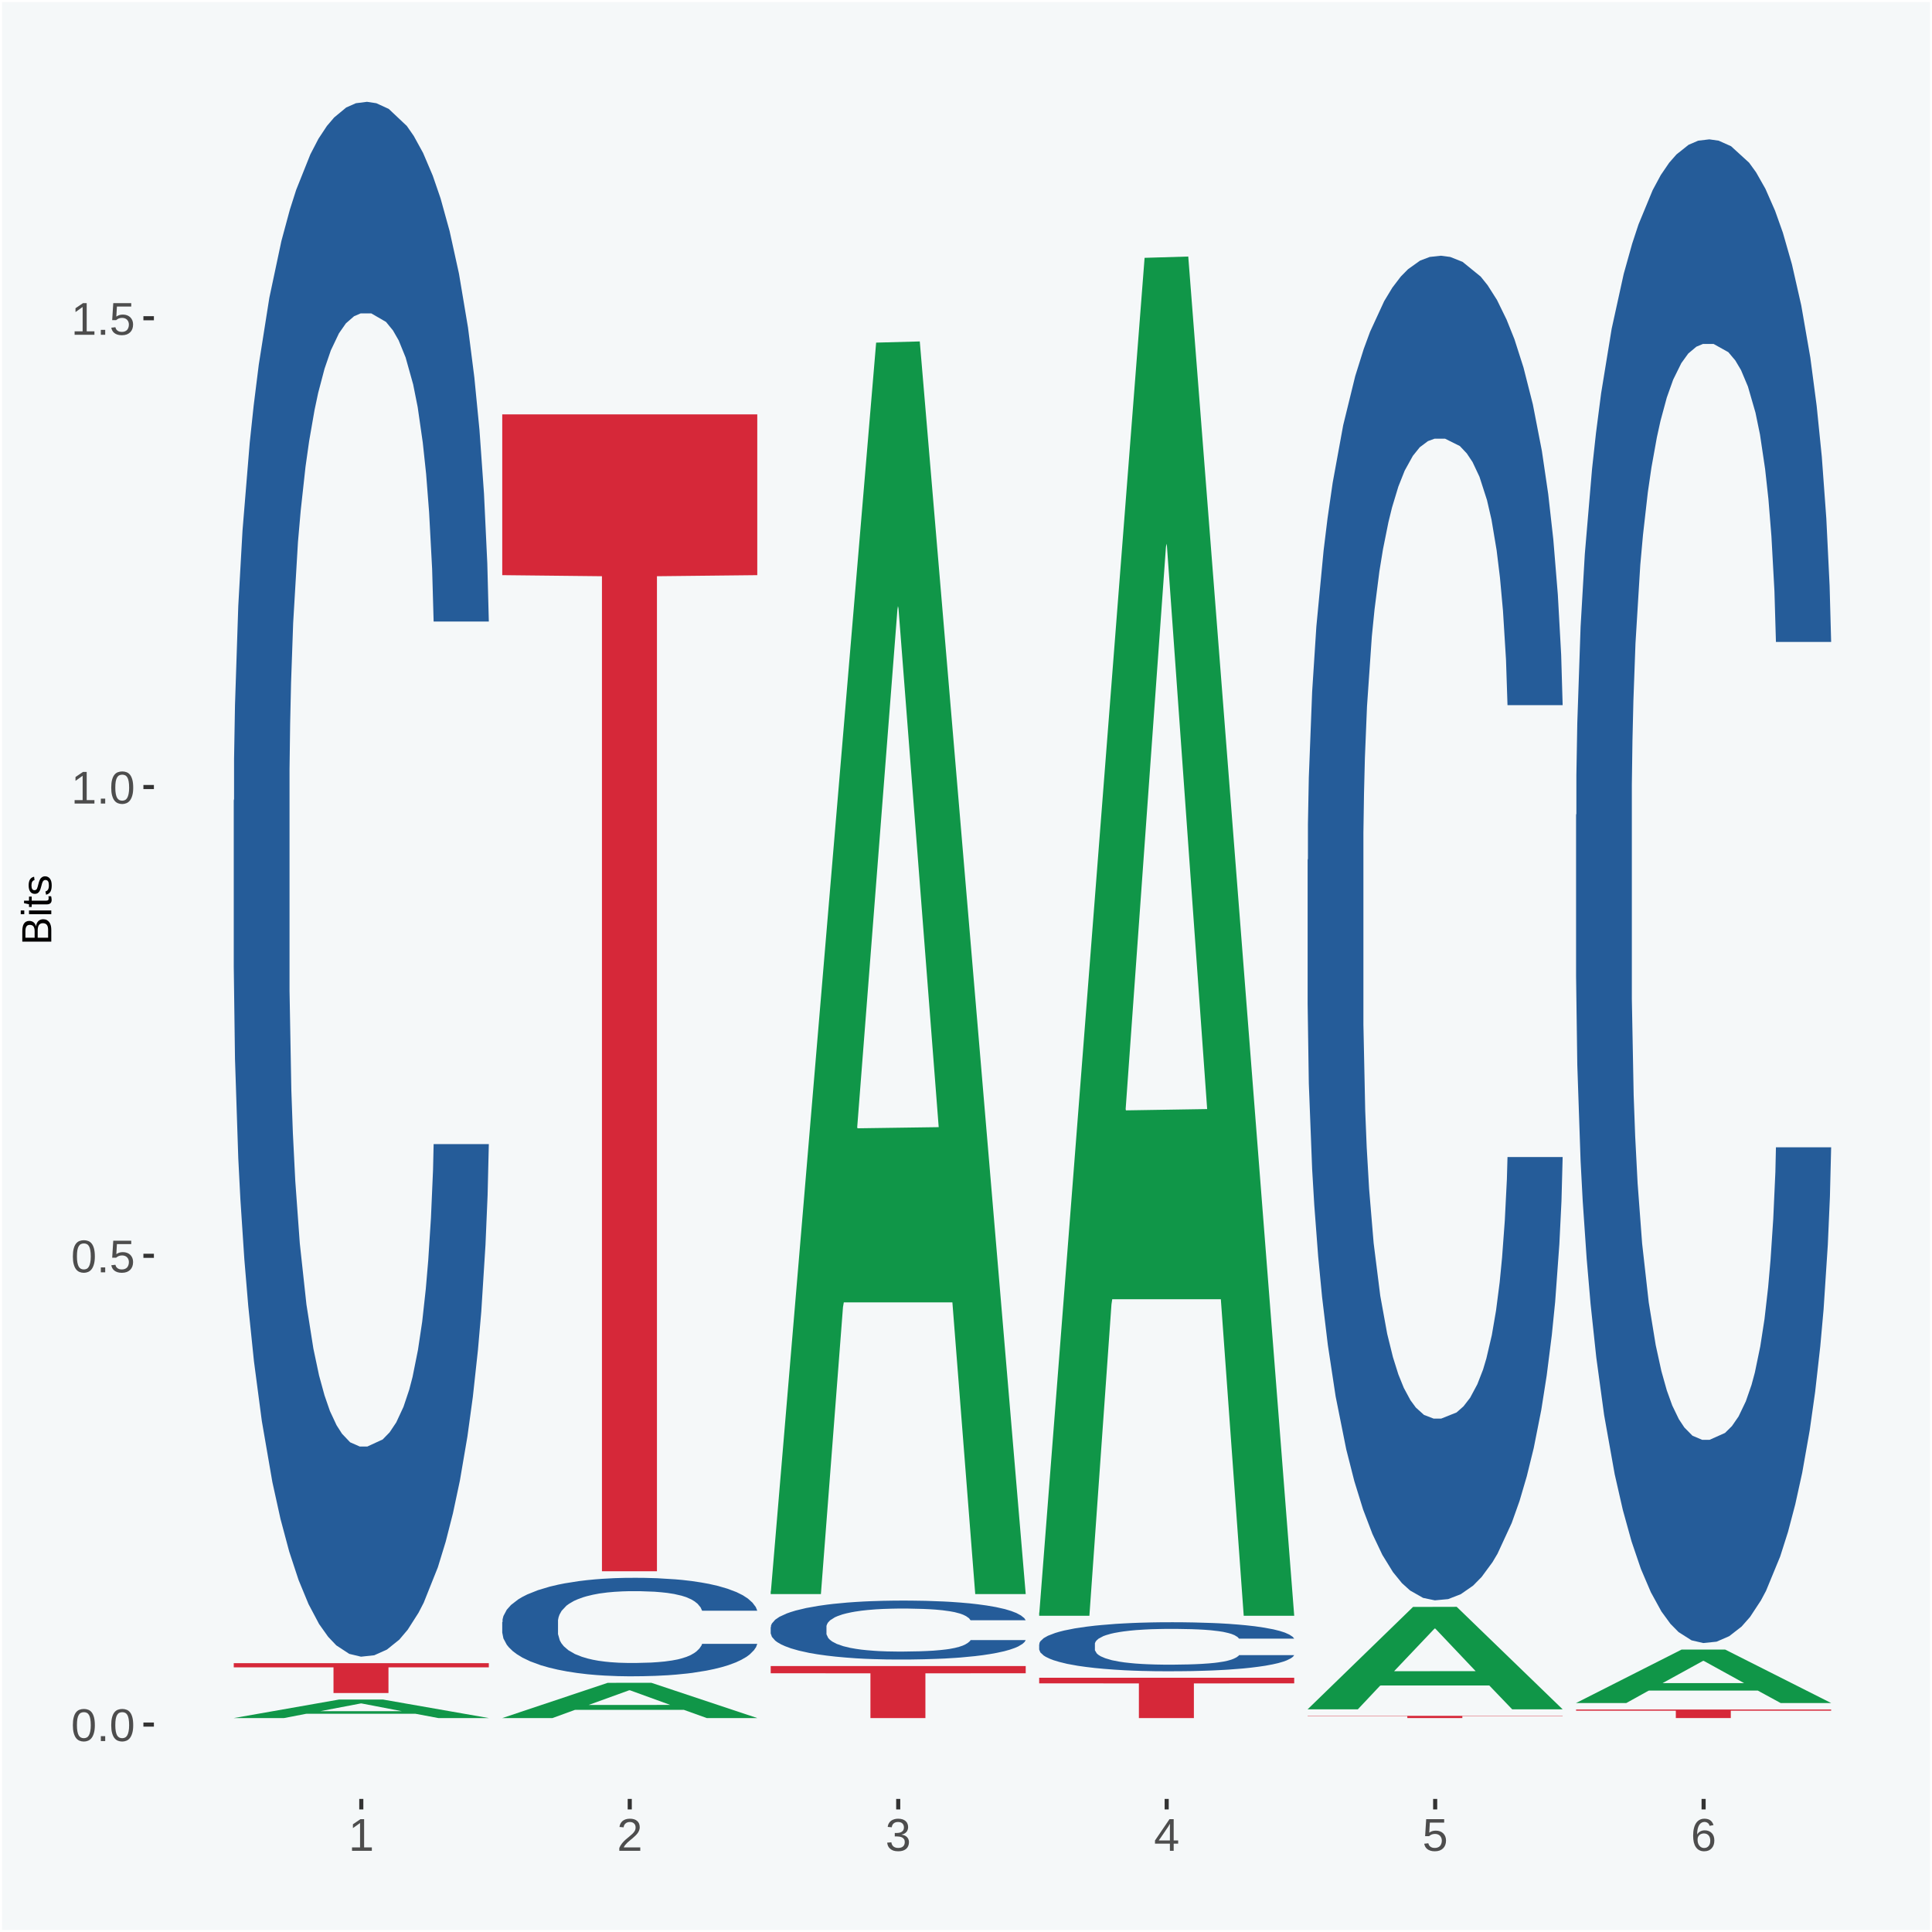 <?xml version="1.0" encoding="UTF-8"?>
<svg xmlns="http://www.w3.org/2000/svg" xmlns:xlink="http://www.w3.org/1999/xlink" width="504pt" height="504pt" viewBox="0 0 504 504" version="1.1">
<defs>
<g>
<symbol overflow="visible" id="glyph0-0">
<path style="stroke:none;" d="M 0.406 0 L 0.406 -8 L 3.594 -8 L 3.594 0 Z M 0.797 -0.406 L 3.188 -0.406 L 3.188 -7.594 L 0.797 -7.594 Z M 0.797 -0.406 "/>
</symbol>
<symbol overflow="visible" id="glyph0-1">
<path style="stroke:none;" d="M 6.203 -4.125 C 6.203 -3.332 6.125 -2.664 5.969 -2.125 C 5.82 -1.582 5.617 -1.145 5.359 -0.812 C 5.098 -0.477 4.789 -0.238 4.438 -0.094 C 4.094 0.051 3.723 0.125 3.328 0.125 C 2.922 0.125 2.539 0.051 2.188 -0.094 C 1.844 -0.238 1.539 -0.477 1.281 -0.812 C 1.031 -1.145 0.832 -1.582 0.688 -2.125 C 0.539 -2.664 0.469 -3.332 0.469 -4.125 C 0.469 -4.957 0.539 -5.645 0.688 -6.188 C 0.832 -6.738 1.035 -7.176 1.297 -7.5 C 1.555 -7.82 1.859 -8.047 2.203 -8.172 C 2.555 -8.305 2.941 -8.375 3.359 -8.375 C 3.754 -8.375 4.125 -8.305 4.469 -8.172 C 4.812 -8.047 5.113 -7.82 5.375 -7.5 C 5.633 -7.176 5.836 -6.738 5.984 -6.188 C 6.129 -5.645 6.203 -4.957 6.203 -4.125 Z M 5.141 -4.125 C 5.141 -4.781 5.098 -5.328 5.016 -5.766 C 4.941 -6.203 4.828 -6.551 4.672 -6.812 C 4.516 -7.07 4.328 -7.254 4.109 -7.359 C 3.891 -7.473 3.641 -7.531 3.359 -7.531 C 3.055 -7.531 2.789 -7.473 2.562 -7.359 C 2.344 -7.254 2.156 -7.07 2 -6.812 C 1.844 -6.551 1.723 -6.203 1.641 -5.766 C 1.566 -5.328 1.531 -4.781 1.531 -4.125 C 1.531 -3.5 1.57 -2.969 1.656 -2.531 C 1.738 -2.094 1.852 -1.742 2 -1.484 C 2.156 -1.223 2.344 -1.035 2.562 -0.922 C 2.789 -0.805 3.047 -0.75 3.328 -0.75 C 3.609 -0.75 3.859 -0.805 4.078 -0.922 C 4.305 -1.035 4.492 -1.223 4.641 -1.484 C 4.797 -1.742 4.914 -2.094 5 -2.531 C 5.094 -2.969 5.141 -3.5 5.141 -4.125 Z M 5.141 -4.125 "/>
</symbol>
<symbol overflow="visible" id="glyph0-2">
<path style="stroke:none;" d="M 1.094 0 L 1.094 -1.281 L 2.234 -1.281 L 2.234 0 Z M 1.094 0 "/>
</symbol>
<symbol overflow="visible" id="glyph0-3">
<path style="stroke:none;" d="M 6.172 -2.688 C 6.172 -2.27 6.109 -1.891 5.984 -1.547 C 5.859 -1.203 5.672 -0.906 5.422 -0.656 C 5.18 -0.414 4.879 -0.223 4.516 -0.078 C 4.148 0.055 3.723 0.125 3.234 0.125 C 2.805 0.125 2.43 0.07 2.109 -0.031 C 1.785 -0.133 1.508 -0.273 1.281 -0.453 C 1.062 -0.629 0.883 -0.836 0.75 -1.078 C 0.625 -1.316 0.535 -1.57 0.484 -1.844 L 1.547 -1.969 C 1.586 -1.812 1.645 -1.66 1.719 -1.516 C 1.801 -1.367 1.91 -1.238 2.047 -1.125 C 2.18 -1.008 2.348 -0.914 2.547 -0.844 C 2.742 -0.781 2.984 -0.75 3.266 -0.75 C 3.535 -0.75 3.781 -0.789 4 -0.875 C 4.227 -0.957 4.422 -1.078 4.578 -1.234 C 4.734 -1.398 4.852 -1.602 4.938 -1.844 C 5.031 -2.082 5.078 -2.359 5.078 -2.672 C 5.078 -2.922 5.035 -3.148 4.953 -3.359 C 4.867 -3.578 4.75 -3.766 4.594 -3.922 C 4.445 -4.078 4.258 -4.195 4.031 -4.281 C 3.812 -4.363 3.562 -4.406 3.281 -4.406 C 3.113 -4.406 2.953 -4.391 2.797 -4.359 C 2.648 -4.328 2.516 -4.285 2.391 -4.234 C 2.266 -4.18 2.148 -4.117 2.047 -4.047 C 1.941 -3.973 1.844 -3.895 1.75 -3.812 L 0.719 -3.812 L 1 -8.25 L 5.688 -8.25 L 5.688 -7.359 L 1.953 -7.359 L 1.797 -4.734 C 1.984 -4.879 2.219 -5.004 2.5 -5.109 C 2.781 -5.211 3.113 -5.266 3.5 -5.266 C 3.914 -5.266 4.285 -5.203 4.609 -5.078 C 4.941 -4.953 5.223 -4.773 5.453 -4.547 C 5.68 -4.316 5.859 -4.047 5.984 -3.734 C 6.109 -3.422 6.172 -3.07 6.172 -2.688 Z M 6.172 -2.688 "/>
</symbol>
<symbol overflow="visible" id="glyph0-4">
<path style="stroke:none;" d="M 0.922 0 L 0.922 -0.891 L 3.016 -0.891 L 3.016 -7.25 L 1.156 -5.922 L 1.156 -6.922 L 3.109 -8.25 L 4.078 -8.25 L 4.078 -0.891 L 6.094 -0.891 L 6.094 0 Z M 0.922 0 "/>
</symbol>
<symbol overflow="visible" id="glyph0-5">
<path style="stroke:none;" d="M 0.609 0 L 0.609 -0.75 C 0.805 -1.207 1.047 -1.609 1.328 -1.953 C 1.617 -2.305 1.922 -2.625 2.234 -2.906 C 2.555 -3.188 2.867 -3.445 3.172 -3.688 C 3.484 -3.938 3.766 -4.18 4.016 -4.422 C 4.266 -4.66 4.469 -4.91 4.625 -5.172 C 4.781 -5.441 4.859 -5.742 4.859 -6.078 C 4.859 -6.316 4.82 -6.523 4.75 -6.703 C 4.676 -6.879 4.57 -7.023 4.438 -7.141 C 4.312 -7.266 4.156 -7.359 3.969 -7.422 C 3.781 -7.484 3.578 -7.516 3.359 -7.516 C 3.141 -7.516 2.938 -7.484 2.75 -7.422 C 2.57 -7.367 2.41 -7.281 2.266 -7.156 C 2.117 -7.039 2 -6.895 1.906 -6.719 C 1.812 -6.551 1.754 -6.352 1.734 -6.125 L 0.656 -6.219 C 0.688 -6.508 0.766 -6.785 0.891 -7.047 C 1.023 -7.316 1.203 -7.551 1.422 -7.75 C 1.648 -7.945 1.922 -8.098 2.234 -8.203 C 2.555 -8.316 2.93 -8.375 3.359 -8.375 C 3.766 -8.375 4.125 -8.328 4.438 -8.234 C 4.758 -8.141 5.031 -7.992 5.25 -7.797 C 5.477 -7.609 5.648 -7.375 5.766 -7.094 C 5.879 -6.812 5.938 -6.488 5.938 -6.125 C 5.938 -5.844 5.883 -5.578 5.781 -5.328 C 5.688 -5.078 5.555 -4.836 5.391 -4.609 C 5.223 -4.379 5.031 -4.16 4.812 -3.953 C 4.594 -3.742 4.363 -3.535 4.125 -3.328 C 3.895 -3.129 3.656 -2.93 3.406 -2.734 C 3.164 -2.535 2.938 -2.336 2.719 -2.141 C 2.508 -1.941 2.32 -1.738 2.156 -1.531 C 1.988 -1.332 1.859 -1.117 1.766 -0.891 L 6.078 -0.891 L 6.078 0 Z M 0.609 0 "/>
</symbol>
<symbol overflow="visible" id="glyph0-6">
<path style="stroke:none;" d="M 6.141 -2.281 C 6.141 -1.906 6.078 -1.566 5.953 -1.266 C 5.836 -0.973 5.66 -0.723 5.422 -0.516 C 5.18 -0.305 4.883 -0.145 4.531 -0.031 C 4.188 0.07 3.789 0.125 3.344 0.125 C 2.832 0.125 2.398 0.062 2.047 -0.062 C 1.703 -0.195 1.414 -0.367 1.188 -0.578 C 0.957 -0.785 0.785 -1.02 0.672 -1.281 C 0.566 -1.551 0.492 -1.832 0.453 -2.125 L 1.547 -2.219 C 1.578 -2 1.633 -1.801 1.719 -1.625 C 1.801 -1.445 1.914 -1.289 2.062 -1.156 C 2.207 -1.031 2.383 -0.93 2.594 -0.859 C 2.801 -0.785 3.051 -0.75 3.344 -0.75 C 3.875 -0.75 4.289 -0.879 4.594 -1.141 C 4.895 -1.41 5.047 -1.801 5.047 -2.312 C 5.047 -2.613 4.977 -2.859 4.844 -3.047 C 4.707 -3.234 4.539 -3.379 4.344 -3.484 C 4.145 -3.586 3.926 -3.656 3.688 -3.688 C 3.445 -3.727 3.227 -3.75 3.031 -3.75 L 2.438 -3.75 L 2.438 -4.656 L 3.016 -4.656 C 3.211 -4.656 3.414 -4.676 3.625 -4.719 C 3.844 -4.758 4.039 -4.832 4.219 -4.938 C 4.395 -5.051 4.539 -5.195 4.656 -5.375 C 4.77 -5.562 4.828 -5.797 4.828 -6.078 C 4.828 -6.523 4.695 -6.875 4.438 -7.125 C 4.188 -7.383 3.801 -7.516 3.281 -7.516 C 2.82 -7.516 2.445 -7.395 2.156 -7.156 C 1.875 -6.914 1.707 -6.578 1.656 -6.141 L 0.594 -6.234 C 0.633 -6.598 0.734 -6.91 0.891 -7.172 C 1.047 -7.441 1.242 -7.664 1.484 -7.844 C 1.734 -8.02 2.008 -8.148 2.312 -8.234 C 2.625 -8.328 2.953 -8.375 3.297 -8.375 C 3.754 -8.375 4.148 -8.316 4.484 -8.203 C 4.816 -8.086 5.086 -7.93 5.297 -7.734 C 5.516 -7.535 5.672 -7.301 5.766 -7.031 C 5.867 -6.77 5.922 -6.488 5.922 -6.188 C 5.922 -5.945 5.883 -5.723 5.812 -5.516 C 5.75 -5.305 5.645 -5.113 5.5 -4.938 C 5.363 -4.77 5.188 -4.625 4.969 -4.5 C 4.75 -4.383 4.488 -4.297 4.188 -4.234 L 4.188 -4.219 C 4.52 -4.176 4.805 -4.098 5.047 -3.984 C 5.297 -3.867 5.5 -3.723 5.656 -3.547 C 5.82 -3.379 5.941 -3.188 6.016 -2.969 C 6.098 -2.75 6.141 -2.52 6.141 -2.281 Z M 6.141 -2.281 "/>
</symbol>
<symbol overflow="visible" id="glyph0-7">
<path style="stroke:none;" d="M 5.156 -1.875 L 5.156 0 L 4.172 0 L 4.172 -1.875 L 0.281 -1.875 L 0.281 -2.688 L 4.062 -8.25 L 5.156 -8.25 L 5.156 -2.703 L 6.328 -2.703 L 6.328 -1.875 Z M 4.172 -7.062 C 4.16 -7.039 4.141 -7.004 4.109 -6.953 C 4.078 -6.898 4.039 -6.836 4 -6.766 C 3.957 -6.691 3.914 -6.617 3.875 -6.547 C 3.844 -6.473 3.812 -6.414 3.781 -6.375 L 1.656 -3.25 C 1.633 -3.219 1.602 -3.176 1.562 -3.125 C 1.531 -3.07 1.492 -3.02 1.453 -2.969 C 1.422 -2.914 1.383 -2.863 1.344 -2.812 C 1.301 -2.77 1.27 -2.734 1.25 -2.703 L 4.172 -2.703 Z M 4.172 -7.062 "/>
</symbol>
<symbol overflow="visible" id="glyph0-8">
<path style="stroke:none;" d="M 6.141 -2.703 C 6.141 -2.285 6.082 -1.906 5.969 -1.562 C 5.852 -1.219 5.68 -0.922 5.453 -0.672 C 5.234 -0.422 4.957 -0.223 4.625 -0.078 C 4.289 0.055 3.91 0.125 3.484 0.125 C 3.004 0.125 2.582 0.031 2.219 -0.156 C 1.863 -0.344 1.566 -0.609 1.328 -0.953 C 1.086 -1.297 0.906 -1.719 0.781 -2.219 C 0.664 -2.727 0.609 -3.301 0.609 -3.938 C 0.609 -4.676 0.676 -5.32 0.812 -5.875 C 0.945 -6.426 1.141 -6.883 1.391 -7.25 C 1.648 -7.625 1.961 -7.906 2.328 -8.094 C 2.691 -8.281 3.102 -8.375 3.562 -8.375 C 3.844 -8.375 4.102 -8.344 4.344 -8.281 C 4.594 -8.227 4.816 -8.133 5.016 -8 C 5.223 -7.875 5.398 -7.703 5.547 -7.484 C 5.703 -7.273 5.828 -7.016 5.922 -6.703 L 4.906 -6.516 C 4.801 -6.867 4.629 -7.125 4.391 -7.281 C 4.148 -7.445 3.867 -7.531 3.547 -7.531 C 3.266 -7.531 3.004 -7.457 2.766 -7.312 C 2.535 -7.176 2.336 -6.973 2.172 -6.703 C 2.004 -6.43 1.875 -6.086 1.781 -5.672 C 1.695 -5.266 1.656 -4.789 1.656 -4.25 C 1.852 -4.602 2.125 -4.875 2.469 -5.062 C 2.812 -5.25 3.207 -5.344 3.656 -5.344 C 4.031 -5.344 4.367 -5.281 4.672 -5.156 C 4.984 -5.031 5.25 -4.852 5.469 -4.625 C 5.688 -4.406 5.852 -4.129 5.969 -3.797 C 6.082 -3.473 6.141 -3.109 6.141 -2.703 Z M 5.078 -2.656 C 5.078 -2.938 5.039 -3.191 4.969 -3.422 C 4.895 -3.66 4.785 -3.859 4.641 -4.016 C 4.504 -4.18 4.332 -4.305 4.125 -4.391 C 3.926 -4.484 3.688 -4.531 3.406 -4.531 C 3.219 -4.531 3.023 -4.5 2.828 -4.438 C 2.629 -4.383 2.453 -4.289 2.297 -4.156 C 2.141 -4.031 2.008 -3.863 1.906 -3.656 C 1.812 -3.457 1.766 -3.207 1.766 -2.906 C 1.766 -2.602 1.801 -2.316 1.875 -2.047 C 1.957 -1.785 2.07 -1.555 2.219 -1.359 C 2.363 -1.172 2.539 -1.02 2.75 -0.906 C 2.957 -0.789 3.191 -0.734 3.453 -0.734 C 3.703 -0.734 3.926 -0.773 4.125 -0.859 C 4.332 -0.953 4.504 -1.082 4.641 -1.25 C 4.785 -1.414 4.895 -1.613 4.969 -1.844 C 5.039 -2.082 5.078 -2.352 5.078 -2.656 Z M 5.078 -2.656 "/>
</symbol>
<symbol overflow="visible" id="glyph1-0">
<path style="stroke:none;" d="M 0 -0.359 L -7.328 -0.359 L -7.328 -3.281 L 0 -3.281 Z M -0.359 -0.734 L -0.359 -2.922 L -6.969 -2.922 L -6.969 -0.734 Z M -0.359 -0.734 "/>
</symbol>
<symbol overflow="visible" id="glyph1-1">
<path style="stroke:none;" d="M -2.125 -6.75 C -1.75 -6.75 -1.426 -6.676 -1.156 -6.531 C -0.883 -6.383 -0.66 -6.18 -0.484 -5.922 C -0.316 -5.672 -0.191 -5.375 -0.109 -5.031 C -0.035 -4.695 0 -4.344 0 -3.969 L 0 -0.906 L -7.562 -0.906 L -7.562 -3.656 C -7.562 -4.07 -7.523 -4.441 -7.453 -4.766 C -7.391 -5.098 -7.281 -5.379 -7.125 -5.609 C -6.977 -5.836 -6.789 -6.008 -6.562 -6.125 C -6.332 -6.25 -6.055 -6.312 -5.734 -6.312 C -5.523 -6.312 -5.328 -6.281 -5.141 -6.219 C -4.953 -6.164 -4.781 -6.078 -4.625 -5.953 C -4.477 -5.836 -4.348 -5.688 -4.234 -5.5 C -4.129 -5.32 -4.047 -5.113 -3.984 -4.875 C -3.953 -5.176 -3.883 -5.441 -3.781 -5.672 C -3.676 -5.91 -3.539 -6.109 -3.375 -6.266 C -3.219 -6.43 -3.031 -6.551 -2.812 -6.625 C -2.602 -6.707 -2.375 -6.75 -2.125 -6.75 Z M -5.609 -5.281 C -6.016 -5.281 -6.305 -5.141 -6.484 -4.859 C -6.66 -4.586 -6.75 -4.188 -6.75 -3.656 L -6.75 -1.922 L -4.344 -1.922 L -4.344 -3.656 C -4.344 -3.957 -4.375 -4.211 -4.438 -4.422 C -4.5 -4.629 -4.582 -4.797 -4.688 -4.922 C -4.801 -5.047 -4.93 -5.133 -5.078 -5.188 C -5.234 -5.25 -5.41 -5.281 -5.609 -5.281 Z M -2.219 -5.719 C -2.457 -5.719 -2.66 -5.672 -2.828 -5.578 C -2.992 -5.492 -3.129 -5.367 -3.234 -5.203 C -3.348 -5.047 -3.426 -4.848 -3.469 -4.609 C -3.52 -4.379 -3.547 -4.125 -3.547 -3.844 L -3.547 -1.922 L -0.828 -1.922 L -0.828 -3.922 C -0.828 -4.18 -0.848 -4.422 -0.891 -4.641 C -0.93 -4.859 -1.004 -5.047 -1.109 -5.203 C -1.211 -5.367 -1.352 -5.492 -1.531 -5.578 C -1.719 -5.672 -1.945 -5.719 -2.219 -5.719 Z M -2.219 -5.719 "/>
</symbol>
<symbol overflow="visible" id="glyph1-2">
<path style="stroke:none;" d="M -7.047 -0.734 L -7.969 -0.734 L -7.969 -1.703 L -7.047 -1.703 Z M 0 -0.734 L -5.812 -0.734 L -5.812 -1.703 L 0 -1.703 Z M 0 -0.734 "/>
</symbol>
<symbol overflow="visible" id="glyph1-3">
<path style="stroke:none;" d="M -0.047 -2.969 C -0.004 -2.82 0.023 -2.672 0.047 -2.516 C 0.078 -2.367 0.094 -2.195 0.094 -2 C 0.094 -1.227 -0.348 -0.844 -1.234 -0.844 L -5.109 -0.844 L -5.109 -0.172 L -5.812 -0.172 L -5.812 -0.875 L -7.109 -1.156 L -7.109 -1.812 L -5.812 -1.812 L -5.812 -2.875 L -5.109 -2.875 L -5.109 -1.812 L -1.438 -1.812 C -1.156 -1.812 -0.957 -1.852 -0.844 -1.938 C -0.738 -2.031 -0.688 -2.191 -0.688 -2.422 C -0.688 -2.516 -0.691 -2.602 -0.703 -2.688 C -0.711 -2.77 -0.727 -2.863 -0.75 -2.969 Z M -0.047 -2.969 "/>
</symbol>
<symbol overflow="visible" id="glyph1-4">
<path style="stroke:none;" d="M -1.609 -5.109 C -1.336 -5.109 -1.094 -5.051 -0.875 -4.938 C -0.664 -4.832 -0.488 -4.68 -0.344 -4.484 C -0.195 -4.285 -0.082 -4.039 0 -3.75 C 0.07 -3.457 0.109 -3.125 0.109 -2.75 C 0.109 -2.406 0.082 -2.098 0.031 -1.828 C -0.02 -1.555 -0.102 -1.316 -0.219 -1.109 C -0.332 -0.91 -0.484 -0.742 -0.672 -0.609 C -0.859 -0.473 -1.086 -0.375 -1.359 -0.312 L -1.531 -1.156 C -1.219 -1.238 -0.988 -1.41 -0.844 -1.672 C -0.695 -1.93 -0.625 -2.289 -0.625 -2.75 C -0.625 -2.957 -0.641 -3.145 -0.672 -3.312 C -0.703 -3.488 -0.75 -3.641 -0.812 -3.766 C -0.883 -3.891 -0.977 -3.984 -1.094 -4.047 C -1.207 -4.117 -1.352 -4.156 -1.531 -4.156 C -1.707 -4.156 -1.848 -4.113 -1.953 -4.031 C -2.066 -3.957 -2.16 -3.844 -2.234 -3.688 C -2.316 -3.539 -2.383 -3.363 -2.438 -3.156 C -2.5 -2.945 -2.562 -2.719 -2.625 -2.469 C -2.688 -2.238 -2.754 -2.008 -2.828 -1.781 C -2.898 -1.551 -3 -1.344 -3.125 -1.156 C -3.25 -0.969 -3.398 -0.816 -3.578 -0.703 C -3.766 -0.586 -4 -0.531 -4.281 -0.531 C -4.812 -0.531 -5.211 -0.719 -5.484 -1.094 C -5.766 -1.477 -5.906 -2.031 -5.906 -2.75 C -5.906 -3.395 -5.789 -3.906 -5.562 -4.281 C -5.332 -4.656 -4.973 -4.895 -4.484 -5 L -4.375 -4.125 C -4.52 -4.094 -4.645 -4.035 -4.75 -3.953 C -4.852 -3.867 -4.938 -3.766 -5 -3.641 C -5.062 -3.516 -5.102 -3.375 -5.125 -3.219 C -5.156 -3.07 -5.172 -2.914 -5.172 -2.75 C -5.172 -2.312 -5.102 -1.988 -4.969 -1.781 C -4.844 -1.582 -4.645 -1.484 -4.375 -1.484 C -4.219 -1.484 -4.086 -1.52 -3.984 -1.594 C -3.879 -1.664 -3.789 -1.77 -3.719 -1.906 C -3.656 -2.051 -3.598 -2.219 -3.547 -2.406 C -3.492 -2.602 -3.438 -2.816 -3.375 -3.047 C -3.332 -3.203 -3.289 -3.359 -3.25 -3.516 C -3.207 -3.68 -3.156 -3.836 -3.094 -3.984 C -3.031 -4.141 -2.957 -4.285 -2.875 -4.422 C -2.789 -4.555 -2.688 -4.672 -2.562 -4.766 C -2.445 -4.867 -2.312 -4.953 -2.156 -5.016 C -2 -5.078 -1.816 -5.109 -1.609 -5.109 Z M -1.609 -5.109 "/>
</symbol>
</g>
<clipPath id="clip1">
  <path d="M 40.148 5.48 L 498.52 5.48 L 498.52 469.281 L 40.148 469.281 Z M 40.148 5.48 "/>
</clipPath>
</defs>
<g id="surface1">
<rect x="0" y="0" width="504" height="504" style="fill:rgb(96.078%,97.255%,97.647%);fill-opacity:1;stroke:none;"/>
<path style="fill:none;stroke-width:1.07;stroke-linecap:round;stroke-linejoin:round;stroke:rgb(100%,100%,100%);stroke-opacity:1;stroke-miterlimit:10;" d="M 0 0 L 504 0 L 504 504 L 0 504 Z M 0 0 " transform="matrix(1,0,0,-1,0,504)"/>
<g clip-path="url(#clip1)" clip-rule="nonzero">
<path style=" stroke:none;fill-rule:nonzero;fill:rgb(96.078%,97.255%,97.647%);fill-opacity:1;" d="M 40.148 469.281 L 498.52 469.281 L 498.52 5.48 L 40.148 5.48 Z M 40.148 469.281 "/>
</g>
<path style=" stroke:none;fill-rule:nonzero;fill:rgb(6.274%,58.824%,28.235%);fill-opacity:1;" d="M 60.98 448.18 L 61.051 448.18 L 88.488 443.352 L 99.871 443.352 L 127.52 448.191 L 114.352 448.191 L 108.379 447.07 L 80.051 447.07 L 79.852 447.078 L 74.078 448.191 L 60.98 448.191 L 60.98 448.18 L 83.621 446.391 L 104.809 446.391 L 94.32 444.379 L 94.18 444.371 L 94.039 444.391 L 83.551 446.391 L 83.621 446.391 Z M 60.98 448.18 "/>
<path style=" stroke:none;fill-rule:nonzero;fill:rgb(14.51%,36.078%,60.001%);fill-opacity:1;" d="M 60.98 208.809 L 61.059 208.441 L 61.059 198.07 L 61.301 183.988 L 62.16 158.059 L 63.262 138.43 L 65.148 115.461 L 66.172 105.828 L 67.512 95.09 L 70.262 77.68 L 73.41 62.859 L 75.609 54.711 L 77.262 49.531 L 80.961 40.27 L 83.078 36.191 L 85.281 32.859 L 87.172 30.641 L 90.32 28.039 L 92.828 26.93 L 95.738 26.559 L 98.18 26.93 L 101.41 28.41 L 106.129 32.859 L 107.93 35.449 L 110.371 39.898 L 112.891 45.82 L 114.93 51.75 L 117.289 60.27 L 119.73 71.379 L 122.09 85.461 L 123.738 98.422 L 125.078 112.129 L 126.262 128.801 L 127.121 146.949 L 127.52 162.141 L 113.121 162.141 L 112.73 148.43 L 111.941 133.621 L 111.16 123.609 L 110.289 115.461 L 108.961 106.199 L 107.781 100.281 L 105.809 93.238 L 104 88.789 L 102.512 86.199 L 100.699 83.98 L 96.852 81.75 L 94.09 81.75 L 92.359 82.5 L 90.238 84.352 L 88.43 86.941 L 86.309 91.391 L 84.66 96.199 L 83 102.5 L 82.059 106.941 L 80.641 115.09 L 79.699 121.762 L 78.441 133.238 L 77.73 141.391 L 76.48 162.512 L 75.93 178.07 L 75.691 188.809 L 75.531 200.66 L 75.531 258.449 L 76 284.379 L 76.398 295.488 L 77.031 308.09 L 78.211 324.391 L 79.941 340.309 L 81.75 351.801 L 83.238 358.84 L 84.66 364.02 L 86.07 368.102 L 87.801 371.801 L 89.219 374.02 L 91.34 376.25 L 93.859 377.359 L 95.82 377.359 L 99.828 375.512 L 101.641 373.648 L 103.371 371.059 L 105.262 366.988 L 106.75 362.539 L 107.621 359.211 L 109.031 352.172 L 110.141 344.762 L 111.078 336.238 L 111.711 328.828 L 112.422 317.719 L 112.969 305.121 L 113.121 298.461 L 127.52 298.461 L 127.199 311.789 L 126.648 324.762 L 125.551 342.172 L 124.68 352.172 L 123.352 364.391 L 121.93 374.762 L 119.969 386.25 L 118.16 394.77 L 116.27 402.18 L 114.23 408.84 L 110.531 418.102 L 109.191 420.699 L 106.359 425.141 L 104.16 427.738 L 100.93 430.328 L 97.629 431.809 L 94.172 432.18 L 91.102 431.441 L 87.719 429.219 L 85.602 426.988 L 83.238 423.66 L 80.488 418.469 L 77.891 412.18 L 75.449 404.77 L 73.172 396.25 L 71.051 386.621 L 68.301 370.691 L 66.25 355.129 L 64.762 340.68 L 63.738 328.461 L 62.711 312.898 L 62.16 302.16 L 61.301 276.23 L 60.98 252.148 Z M 60.98 208.809 "/>
<path style=" stroke:none;fill-rule:nonzero;fill:rgb(83.922%,15.686%,22.353%);fill-opacity:1;" d="M 60.98 433.871 L 127.52 433.871 L 127.52 434.961 L 101.34 434.961 L 101.34 441.66 L 87 441.66 L 87 434.961 L 60.98 434.961 Z M 60.98 433.871 "/>
<path style=" stroke:none;fill-rule:nonzero;fill:rgb(6.274%,58.824%,28.235%);fill-opacity:1;" d="M 131.02 448.18 L 131.09 448.172 L 158.52 439 L 169.91 438.988 L 197.551 448.191 L 184.379 448.191 L 178.41 446.051 L 150.09 446.051 L 149.879 446.09 L 144.121 448.191 L 131.02 448.191 L 131.02 448.18 L 153.648 444.77 L 174.852 444.762 L 164.352 440.949 L 164.219 440.941 L 164.078 440.961 L 153.578 444.762 L 153.648 444.77 Z M 131.02 448.18 "/>
<path style=" stroke:none;fill-rule:nonzero;fill:rgb(14.51%,36.078%,60.001%);fill-opacity:1;" d="M 131.02 423.141 L 131.102 423.121 L 131.102 422.461 L 131.328 421.57 L 132.199 419.93 L 133.301 418.691 L 135.191 417.23 L 136.211 416.621 L 137.551 415.941 L 140.301 414.84 L 143.441 413.898 L 145.648 413.379 L 147.301 413.051 L 150.988 412.469 L 153.121 412.211 L 155.32 412 L 157.211 411.859 L 160.352 411.691 L 162.871 411.621 L 165.781 411.602 L 168.219 411.621 L 171.441 411.711 L 176.16 412 L 177.969 412.16 L 180.41 412.441 L 182.922 412.82 L 184.969 413.191 L 187.328 413.73 L 189.762 414.441 L 192.121 415.328 L 193.77 416.148 L 195.109 417.02 L 196.289 418.078 L 197.16 419.23 L 197.551 420.191 L 183.16 420.191 L 182.762 419.32 L 181.98 418.379 L 181.191 417.75 L 180.328 417.23 L 178.988 416.641 L 177.809 416.27 L 175.84 415.82 L 174.039 415.539 L 172.539 415.379 L 170.73 415.23 L 166.879 415.09 L 164.129 415.09 L 162.398 415.141 L 160.27 415.262 L 158.461 415.422 L 156.34 415.699 L 154.691 416.012 L 153.039 416.41 L 152.09 416.691 L 150.68 417.211 L 149.73 417.629 L 148.48 418.359 L 147.77 418.871 L 146.512 420.211 L 145.961 421.199 L 145.719 421.879 L 145.57 422.629 L 145.57 426.289 L 146.039 427.93 L 146.43 428.641 L 147.059 429.441 L 148.238 430.469 L 149.969 431.48 L 151.781 432.199 L 153.27 432.648 L 154.691 432.98 L 156.102 433.238 L 157.84 433.469 L 159.25 433.609 L 161.371 433.75 L 163.891 433.82 L 165.859 433.82 L 169.871 433.711 L 171.68 433.59 L 173.41 433.43 L 175.289 433.172 L 176.789 432.891 L 177.648 432.672 L 179.07 432.23 L 180.172 431.762 L 181.109 431.219 L 181.738 430.75 L 182.449 430.051 L 183 429.25 L 183.16 428.828 L 197.551 428.828 L 197.238 429.672 L 196.68 430.488 L 195.578 431.59 L 194.719 432.23 L 193.379 433 L 191.969 433.66 L 190 434.391 L 188.191 434.93 L 186.301 435.398 L 184.262 435.82 L 180.559 436.41 L 179.23 436.57 L 176.391 436.852 L 174.191 437.02 L 170.969 437.18 L 167.672 437.27 L 164.211 437.301 L 161.141 437.25 L 157.762 437.109 L 155.629 436.969 L 153.27 436.762 L 150.52 436.43 L 147.93 436.031 L 145.488 435.559 L 143.211 435.02 L 141.078 434.41 L 138.328 433.398 L 136.289 432.422 L 134.789 431.5 L 133.77 430.73 L 132.75 429.738 L 132.199 429.059 L 131.328 427.422 L 131.02 425.891 Z M 131.02 423.141 "/>
<path style=" stroke:none;fill-rule:nonzero;fill:rgb(83.922%,15.686%,22.353%);fill-opacity:1;" d="M 131.02 108.102 L 197.551 108.102 L 197.551 150.039 L 171.379 150.32 L 171.379 409.898 L 157.031 409.898 L 157.031 150.32 L 131.02 150.039 Z M 131.02 108.102 "/>
<path style=" stroke:none;fill-rule:nonzero;fill:rgb(6.274%,58.824%,28.235%);fill-opacity:1;" d="M 201.051 415.23 L 201.121 414.93 L 228.559 89.379 L 239.941 89.07 L 267.578 415.852 L 254.41 415.852 L 248.449 339.75 L 220.121 339.75 L 219.91 340.98 L 214.148 415.852 L 201.051 415.852 L 201.051 415.23 L 223.691 294.34 L 244.879 294.039 L 234.391 158.719 L 234.25 158.109 L 234.109 159.031 L 223.621 294.039 L 223.691 294.34 Z M 201.051 415.23 "/>
<path style=" stroke:none;fill-rule:nonzero;fill:rgb(14.51%,36.078%,60.001%);fill-opacity:1;" d="M 201.051 424.449 L 201.129 424.441 L 201.129 424.051 L 201.371 423.512 L 202.23 422.531 L 203.328 421.781 L 205.219 420.91 L 206.238 420.551 L 207.578 420.141 L 210.328 419.48 L 213.48 418.922 L 215.68 418.609 L 217.328 418.41 L 221.031 418.059 L 223.148 417.91 L 225.352 417.781 L 227.238 417.699 L 230.391 417.602 L 232.898 417.559 L 235.809 417.539 L 238.25 417.559 L 241.469 417.609 L 246.191 417.781 L 248 417.879 L 250.441 418.051 L 252.961 418.27 L 255 418.5 L 257.359 418.82 L 259.801 419.238 L 262.16 419.77 L 263.809 420.27 L 265.148 420.789 L 266.328 421.422 L 267.191 422.109 L 267.578 422.68 L 253.191 422.68 L 252.801 422.16 L 252.012 421.602 L 251.23 421.219 L 250.359 420.91 L 249.02 420.559 L 247.84 420.34 L 245.879 420.07 L 244.07 419.898 L 242.578 419.801 L 240.77 419.719 L 236.91 419.629 L 234.16 419.629 L 232.43 419.66 L 230.309 419.73 L 228.5 419.828 L 226.371 420 L 224.719 420.18 L 223.07 420.422 L 222.129 420.59 L 220.711 420.898 L 219.77 421.148 L 218.512 421.59 L 217.801 421.898 L 216.539 422.699 L 215.988 423.289 L 215.762 423.691 L 215.602 424.141 L 215.602 426.34 L 216.07 427.32 L 216.469 427.738 L 217.09 428.219 L 218.27 428.84 L 220 429.441 L 221.809 429.879 L 223.309 430.141 L 224.719 430.34 L 226.141 430.488 L 227.871 430.629 L 229.281 430.719 L 231.41 430.801 L 233.922 430.84 L 235.891 430.84 L 239.898 430.77 L 241.711 430.699 L 243.441 430.609 L 245.328 430.449 L 246.82 430.281 L 247.691 430.16 L 249.102 429.891 L 250.199 429.609 L 251.148 429.289 L 251.781 429 L 252.48 428.578 L 253.031 428.109 L 253.191 427.852 L 267.578 427.852 L 267.27 428.359 L 266.719 428.852 L 265.621 429.512 L 264.75 429.891 L 263.422 430.352 L 262 430.75 L 260.031 431.18 L 258.23 431.5 L 256.34 431.789 L 254.289 432.039 L 250.602 432.391 L 249.262 432.488 L 246.43 432.66 L 244.23 432.75 L 241 432.852 L 237.699 432.91 L 234.238 432.922 L 231.172 432.898 L 227.789 432.809 L 225.672 432.73 L 223.309 432.602 L 220.559 432.398 L 217.961 432.16 L 215.52 431.879 L 213.238 431.559 L 211.121 431.199 L 208.371 430.59 L 206.32 430 L 204.828 429.449 L 203.801 428.988 L 202.781 428.398 L 202.23 427.988 L 201.371 427.012 L 201.051 426.102 Z M 201.051 424.449 "/>
<path style=" stroke:none;fill-rule:nonzero;fill:rgb(83.922%,15.686%,22.353%);fill-opacity:1;" d="M 201.051 434.621 L 267.578 434.621 L 267.578 436.5 L 241.41 436.52 L 241.41 448.191 L 227.07 448.191 L 227.07 436.52 L 201.051 436.5 Z M 201.051 434.621 "/>
<path style=" stroke:none;fill-rule:nonzero;fill:rgb(6.274%,58.824%,28.235%);fill-opacity:1;" d="M 271.09 420.828 L 271.148 420.5 L 298.59 67.262 L 309.98 66.922 L 337.621 421.5 L 324.449 421.5 L 318.48 338.93 L 290.148 338.93 L 289.949 340.262 L 284.191 421.5 L 271.09 421.5 L 271.09 420.828 L 293.719 289.66 L 314.91 289.32 L 304.422 142.5 L 304.281 141.828 L 304.148 142.828 L 293.648 289.32 L 293.719 289.66 Z M 271.09 420.828 "/>
<path style=" stroke:none;fill-rule:nonzero;fill:rgb(14.51%,36.078%,60.001%);fill-opacity:1;" d="M 271.09 428.941 L 271.16 428.93 L 271.16 428.602 L 271.398 428.16 L 272.27 427.34 L 273.371 426.719 L 275.25 426 L 276.281 425.691 L 277.609 425.352 L 280.371 424.801 L 283.512 424.34 L 285.711 424.078 L 287.359 423.922 L 291.059 423.621 L 293.18 423.5 L 295.391 423.391 L 297.27 423.32 L 300.422 423.238 L 302.941 423.199 L 305.852 423.191 L 308.281 423.199 L 311.512 423.25 L 316.23 423.391 L 318.039 423.469 L 320.469 423.609 L 322.988 423.801 L 325.031 423.988 L 327.391 424.25 L 329.828 424.609 L 332.191 425.051 L 333.84 425.461 L 335.18 425.891 L 336.359 426.422 L 337.219 426.988 L 337.621 427.469 L 323.23 427.469 L 322.828 427.039 L 322.051 426.57 L 321.262 426.25 L 320.391 426 L 319.059 425.699 L 317.879 425.52 L 315.91 425.289 L 314.102 425.148 L 312.609 425.07 L 310.801 425 L 306.949 424.93 L 304.191 424.93 L 302.461 424.961 L 300.34 425.012 L 298.531 425.102 L 296.41 425.238 L 294.762 425.391 L 293.109 425.59 L 292.16 425.73 L 290.75 425.98 L 289.801 426.191 L 288.539 426.559 L 287.84 426.809 L 286.578 427.48 L 286.031 427.969 L 285.789 428.309 L 285.629 428.68 L 285.629 430.512 L 286.109 431.32 L 286.5 431.672 L 287.129 432.07 L 288.309 432.578 L 290.039 433.09 L 291.852 433.449 L 293.34 433.672 L 294.762 433.828 L 296.172 433.961 L 297.898 434.078 L 299.32 434.148 L 301.441 434.219 L 303.961 434.262 L 305.922 434.262 L 309.941 434.199 L 311.738 434.141 L 313.469 434.059 L 315.359 433.93 L 316.859 433.789 L 317.719 433.68 L 319.141 433.461 L 320.238 433.23 L 321.18 432.961 L 321.809 432.719 L 322.52 432.371 L 323.07 431.98 L 323.23 431.77 L 337.621 431.77 L 337.301 432.191 L 336.75 432.602 L 335.648 433.148 L 334.789 433.461 L 333.449 433.852 L 332.031 434.172 L 330.07 434.539 L 328.262 434.801 L 326.371 435.039 L 324.328 435.25 L 320.629 435.539 L 319.289 435.621 L 316.461 435.762 L 314.262 435.84 L 311.039 435.93 L 307.73 435.969 L 304.27 435.98 L 301.211 435.961 L 297.82 435.891 L 295.699 435.82 L 293.34 435.719 L 290.59 435.551 L 287.988 435.352 L 285.559 435.121 L 283.281 434.852 L 281.148 434.551 L 278.398 434.051 L 276.352 433.551 L 274.859 433.102 L 273.84 432.711 L 272.82 432.219 L 272.27 431.879 L 271.398 431.07 L 271.09 430.309 Z M 271.09 428.941 "/>
<path style=" stroke:none;fill-rule:nonzero;fill:rgb(83.922%,15.686%,22.353%);fill-opacity:1;" d="M 271.09 437.68 L 337.621 437.68 L 337.621 439.141 L 311.449 439.148 L 311.449 448.191 L 297.102 448.191 L 297.102 439.148 L 271.09 439.141 Z M 271.09 437.68 "/>
<path style=" stroke:none;fill-rule:nonzero;fill:rgb(6.274%,58.824%,28.235%);fill-opacity:1;" d="M 341.121 445.859 L 341.191 445.84 L 368.621 419.199 L 380.012 419.172 L 407.648 445.91 L 394.48 445.91 L 388.512 439.691 L 360.191 439.691 L 359.98 439.789 L 354.219 445.91 L 341.121 445.91 L 341.121 445.859 L 363.75 435.969 L 384.949 435.949 L 374.449 424.871 L 374.32 424.82 L 374.18 424.898 L 363.691 435.949 L 363.75 435.969 Z M 341.121 445.859 "/>
<path style=" stroke:none;fill-rule:nonzero;fill:rgb(14.51%,36.078%,60.001%);fill-opacity:1;" d="M 341.121 224.32 L 341.199 224 L 341.199 215.031 L 341.43 202.852 L 342.301 180.43 L 343.398 163.449 L 345.289 143.59 L 346.309 135.262 L 347.648 125.969 L 350.398 110.922 L 353.539 98.102 L 355.75 91.051 L 357.398 86.57 L 361.09 78.559 L 363.219 75.039 L 365.422 72.148 L 367.309 70.23 L 370.449 67.988 L 372.969 67.031 L 375.879 66.711 L 378.32 67.031 L 381.539 68.309 L 386.262 72.148 L 388.07 74.398 L 390.512 78.238 L 393.02 83.371 L 395.07 88.488 L 397.43 95.859 L 399.871 105.469 L 402.23 117.641 L 403.879 128.852 L 405.211 140.711 L 406.391 155.121 L 407.262 170.82 L 407.648 183.949 L 393.262 183.949 L 392.871 172.102 L 392.078 159.289 L 391.289 150.641 L 390.43 143.59 L 389.09 135.578 L 387.91 130.461 L 385.949 124.371 L 384.141 120.531 L 382.641 118.281 L 380.828 116.359 L 376.98 114.441 L 374.23 114.441 L 372.5 115.078 L 370.371 116.68 L 368.57 118.922 L 366.441 122.77 L 364.789 126.93 L 363.141 132.379 L 362.199 136.219 L 360.781 143.27 L 359.84 149.039 L 358.578 158.969 L 357.871 166.012 L 356.609 184.27 L 356.059 197.73 L 355.828 207.02 L 355.672 217.27 L 355.672 267.238 L 356.141 289.672 L 356.531 299.281 L 357.16 310.172 L 358.34 324.262 L 360.07 338.039 L 361.879 347.969 L 363.379 354.051 L 364.789 358.539 L 366.211 362.059 L 367.941 365.27 L 369.352 367.191 L 371.48 369.109 L 373.988 370.07 L 375.961 370.07 L 379.969 368.469 L 381.781 366.871 L 383.512 364.629 L 385.398 361.102 L 386.891 357.262 L 387.75 354.371 L 389.172 348.289 L 390.27 341.879 L 391.219 334.512 L 391.84 328.109 L 392.551 318.5 L 393.102 307.602 L 393.262 301.84 L 407.648 301.84 L 407.34 313.371 L 406.789 324.578 L 405.691 339.641 L 404.82 348.289 L 403.48 358.859 L 402.07 367.828 L 400.102 377.762 L 398.289 385.129 L 396.41 391.531 L 394.359 397.301 L 390.66 405.309 L 389.328 407.551 L 386.5 411.391 L 384.289 413.641 L 381.07 415.879 L 377.77 417.16 L 374.309 417.48 L 371.238 416.84 L 367.859 414.922 L 365.73 413 L 363.379 410.109 L 360.621 405.629 L 358.031 400.18 L 355.59 393.781 L 353.309 386.41 L 351.191 378.078 L 348.43 364.301 L 346.391 350.852 L 344.891 338.359 L 343.871 327.789 L 342.852 314.328 L 342.301 305.039 L 341.43 282.621 L 341.121 261.801 Z M 341.121 224.32 "/>
<path style=" stroke:none;fill-rule:nonzero;fill:rgb(83.922%,15.686%,22.353%);fill-opacity:1;" d="M 341.121 447.609 L 407.648 447.609 L 407.648 447.691 L 381.48 447.691 L 381.48 448.191 L 367.129 448.191 L 367.129 447.691 L 341.121 447.691 Z M 341.121 447.609 "/>
<path style=" stroke:none;fill-rule:nonzero;fill:rgb(6.274%,58.824%,28.235%);fill-opacity:1;" d="M 411.148 444.238 L 411.219 444.23 L 438.66 430.328 L 450.039 430.32 L 477.691 444.27 L 464.52 444.27 L 458.551 441.02 L 430.219 441.02 L 430.02 441.07 L 424.25 444.27 L 411.148 444.27 L 411.148 444.238 L 433.789 439.078 L 454.98 439.07 L 444.488 433.289 L 444.352 433.262 L 444.211 433.301 L 433.719 439.07 L 433.789 439.078 Z M 411.148 444.238 "/>
<path style=" stroke:none;fill-rule:nonzero;fill:rgb(14.51%,36.078%,60.001%);fill-opacity:1;" d="M 411.148 212.602 L 411.23 212.238 L 411.23 202.211 L 411.469 188.602 L 412.328 163.52 L 413.43 144.539 L 415.32 122.32 L 416.34 113.012 L 417.68 102.621 L 420.43 85.781 L 423.578 71.449 L 425.781 63.57 L 427.43 58.559 L 431.129 49.602 L 433.25 45.66 L 435.449 42.441 L 437.34 40.289 L 440.488 37.781 L 443 36.699 L 445.91 36.352 L 448.352 36.699 L 451.578 38.141 L 456.289 42.441 L 458.102 44.941 L 460.539 49.238 L 463.059 54.969 L 465.102 60.711 L 467.461 68.949 L 469.898 79.691 L 472.262 93.309 L 473.91 105.852 L 475.25 119.102 L 476.43 135.219 L 477.289 152.781 L 477.691 167.461 L 463.289 167.461 L 462.898 154.211 L 462.109 139.879 L 461.328 130.211 L 460.461 122.32 L 459.129 113.371 L 457.949 107.641 L 455.98 100.828 L 454.172 96.531 L 452.68 94.02 L 450.871 91.871 L 447.012 89.719 L 444.262 89.719 L 442.531 90.441 L 440.41 92.23 L 438.602 94.738 L 436.48 99.039 L 434.82 103.699 L 433.172 109.789 L 432.23 114.078 L 430.809 121.969 L 429.871 128.41 L 428.609 139.52 L 427.898 147.398 L 426.648 167.82 L 426.102 182.871 L 425.859 193.262 L 425.699 204.719 L 425.699 260.609 L 426.172 285.68 L 426.57 296.43 L 427.199 308.609 L 428.379 324.371 L 430.109 339.781 L 431.922 350.879 L 433.41 357.691 L 434.82 362.711 L 436.238 366.648 L 437.969 370.23 L 439.391 372.379 L 441.512 374.531 L 444.031 375.602 L 445.988 375.602 L 450 373.809 L 451.809 372.02 L 453.539 369.512 L 455.43 365.57 L 456.922 361.27 L 457.789 358.051 L 459.199 351.238 L 460.309 344.078 L 461.25 335.84 L 461.879 328.672 L 462.59 317.93 L 463.141 305.75 L 463.289 299.301 L 477.691 299.301 L 477.371 312.191 L 476.82 324.73 L 475.719 341.57 L 474.852 351.238 L 473.52 363.059 L 472.102 373.102 L 470.141 384.199 L 468.328 392.441 L 466.441 399.609 L 464.391 406.051 L 460.699 415.012 L 459.359 417.52 L 456.531 421.82 L 454.328 424.32 L 451.102 426.828 L 447.801 428.262 L 444.34 428.621 L 441.27 427.91 L 437.891 425.762 L 435.77 423.609 L 433.41 420.379 L 430.66 415.371 L 428.059 409.281 L 425.621 402.109 L 423.34 393.871 L 421.219 384.559 L 418.469 369.148 L 416.422 354.109 L 414.93 340.141 L 413.91 328.309 L 412.879 313.27 L 412.328 302.879 L 411.469 277.801 L 411.148 254.52 Z M 411.148 212.602 "/>
<path style=" stroke:none;fill-rule:nonzero;fill:rgb(83.922%,15.686%,22.353%);fill-opacity:1;" d="M 411.148 445.961 L 477.691 445.961 L 477.691 446.27 L 451.512 446.27 L 451.512 448.191 L 437.172 448.191 L 437.172 446.27 L 411.148 446.27 Z M 411.148 445.961 "/>
<g style="fill:rgb(30.196%,30.196%,30.196%);fill-opacity:1;">
  <use xlink:href="#glyph0-1" x="18.54" y="454.19"/>
  <use xlink:href="#glyph0-2" x="25.212" y="454.19"/>
  <use xlink:href="#glyph0-1" x="28.548" y="454.19"/>
</g>
<g style="fill:rgb(30.196%,30.196%,30.196%);fill-opacity:1;">
  <use xlink:href="#glyph0-1" x="18.54" y="331.91"/>
  <use xlink:href="#glyph0-2" x="25.212" y="331.91"/>
  <use xlink:href="#glyph0-3" x="28.548" y="331.91"/>
</g>
<g style="fill:rgb(30.196%,30.196%,30.196%);fill-opacity:1;">
  <use xlink:href="#glyph0-4" x="18.54" y="209.62"/>
  <use xlink:href="#glyph0-2" x="25.212" y="209.62"/>
  <use xlink:href="#glyph0-1" x="28.548" y="209.62"/>
</g>
<g style="fill:rgb(30.196%,30.196%,30.196%);fill-opacity:1;">
  <use xlink:href="#glyph0-4" x="18.54" y="87.33"/>
  <use xlink:href="#glyph0-2" x="25.212" y="87.33"/>
  <use xlink:href="#glyph0-3" x="28.548" y="87.33"/>
</g>
<path style="fill:none;stroke-width:1.07;stroke-linecap:butt;stroke-linejoin:round;stroke:rgb(20%,20%,20%);stroke-opacity:1;stroke-miterlimit:10;" d="M 37.41 54.109 L 40.148 54.109 " transform="matrix(1,0,0,-1,0,504)"/>
<path style="fill:none;stroke-width:1.07;stroke-linecap:butt;stroke-linejoin:round;stroke:rgb(20%,20%,20%);stroke-opacity:1;stroke-miterlimit:10;" d="M 37.41 176.398 L 40.148 176.398 " transform="matrix(1,0,0,-1,0,504)"/>
<path style="fill:none;stroke-width:1.07;stroke-linecap:butt;stroke-linejoin:round;stroke:rgb(20%,20%,20%);stroke-opacity:1;stroke-miterlimit:10;" d="M 37.41 298.691 L 40.148 298.691 " transform="matrix(1,0,0,-1,0,504)"/>
<path style="fill:none;stroke-width:1.07;stroke-linecap:butt;stroke-linejoin:round;stroke:rgb(20%,20%,20%);stroke-opacity:1;stroke-miterlimit:10;" d="M 37.41 420.98 L 40.148 420.98 " transform="matrix(1,0,0,-1,0,504)"/>
<path style="fill:none;stroke-width:1.07;stroke-linecap:butt;stroke-linejoin:round;stroke:rgb(20%,20%,20%);stroke-opacity:1;stroke-miterlimit:10;" d="M 94.25 31.98 L 94.25 34.719 " transform="matrix(1,0,0,-1,0,504)"/>
<path style="fill:none;stroke-width:1.07;stroke-linecap:butt;stroke-linejoin:round;stroke:rgb(20%,20%,20%);stroke-opacity:1;stroke-miterlimit:10;" d="M 164.281 31.98 L 164.281 34.719 " transform="matrix(1,0,0,-1,0,504)"/>
<path style="fill:none;stroke-width:1.07;stroke-linecap:butt;stroke-linejoin:round;stroke:rgb(20%,20%,20%);stroke-opacity:1;stroke-miterlimit:10;" d="M 234.32 31.98 L 234.32 34.719 " transform="matrix(1,0,0,-1,0,504)"/>
<path style="fill:none;stroke-width:1.07;stroke-linecap:butt;stroke-linejoin:round;stroke:rgb(20%,20%,20%);stroke-opacity:1;stroke-miterlimit:10;" d="M 304.352 31.98 L 304.352 34.719 " transform="matrix(1,0,0,-1,0,504)"/>
<path style="fill:none;stroke-width:1.07;stroke-linecap:butt;stroke-linejoin:round;stroke:rgb(20%,20%,20%);stroke-opacity:1;stroke-miterlimit:10;" d="M 374.391 31.98 L 374.391 34.719 " transform="matrix(1,0,0,-1,0,504)"/>
<path style="fill:none;stroke-width:1.07;stroke-linecap:butt;stroke-linejoin:round;stroke:rgb(20%,20%,20%);stroke-opacity:1;stroke-miterlimit:10;" d="M 444.422 31.98 L 444.422 34.719 " transform="matrix(1,0,0,-1,0,504)"/>
<g style="fill:rgb(30.196%,30.196%,30.196%);fill-opacity:1;">
  <use xlink:href="#glyph0-4" x="90.91" y="482.82"/>
</g>
<g style="fill:rgb(30.196%,30.196%,30.196%);fill-opacity:1;">
  <use xlink:href="#glyph0-5" x="160.95" y="482.82"/>
</g>
<g style="fill:rgb(30.196%,30.196%,30.196%);fill-opacity:1;">
  <use xlink:href="#glyph0-6" x="230.98" y="482.82"/>
</g>
<g style="fill:rgb(30.196%,30.196%,30.196%);fill-opacity:1;">
  <use xlink:href="#glyph0-7" x="301.02" y="482.82"/>
</g>
<g style="fill:rgb(30.196%,30.196%,30.196%);fill-opacity:1;">
  <use xlink:href="#glyph0-3" x="371.05" y="482.82"/>
</g>
<g style="fill:rgb(30.196%,30.196%,30.196%);fill-opacity:1;">
  <use xlink:href="#glyph0-8" x="441.08" y="482.82"/>
</g>
<g style="fill:rgb(0%,0%,0%);fill-opacity:1;">
  <use xlink:href="#glyph1-1" x="13.38" y="246.55"/>
  <use xlink:href="#glyph1-2" x="13.38" y="239.213"/>
  <use xlink:href="#glyph1-3" x="13.38" y="236.771"/>
  <use xlink:href="#glyph1-4" x="13.38" y="233.713"/>
</g>
</g>
</svg>
